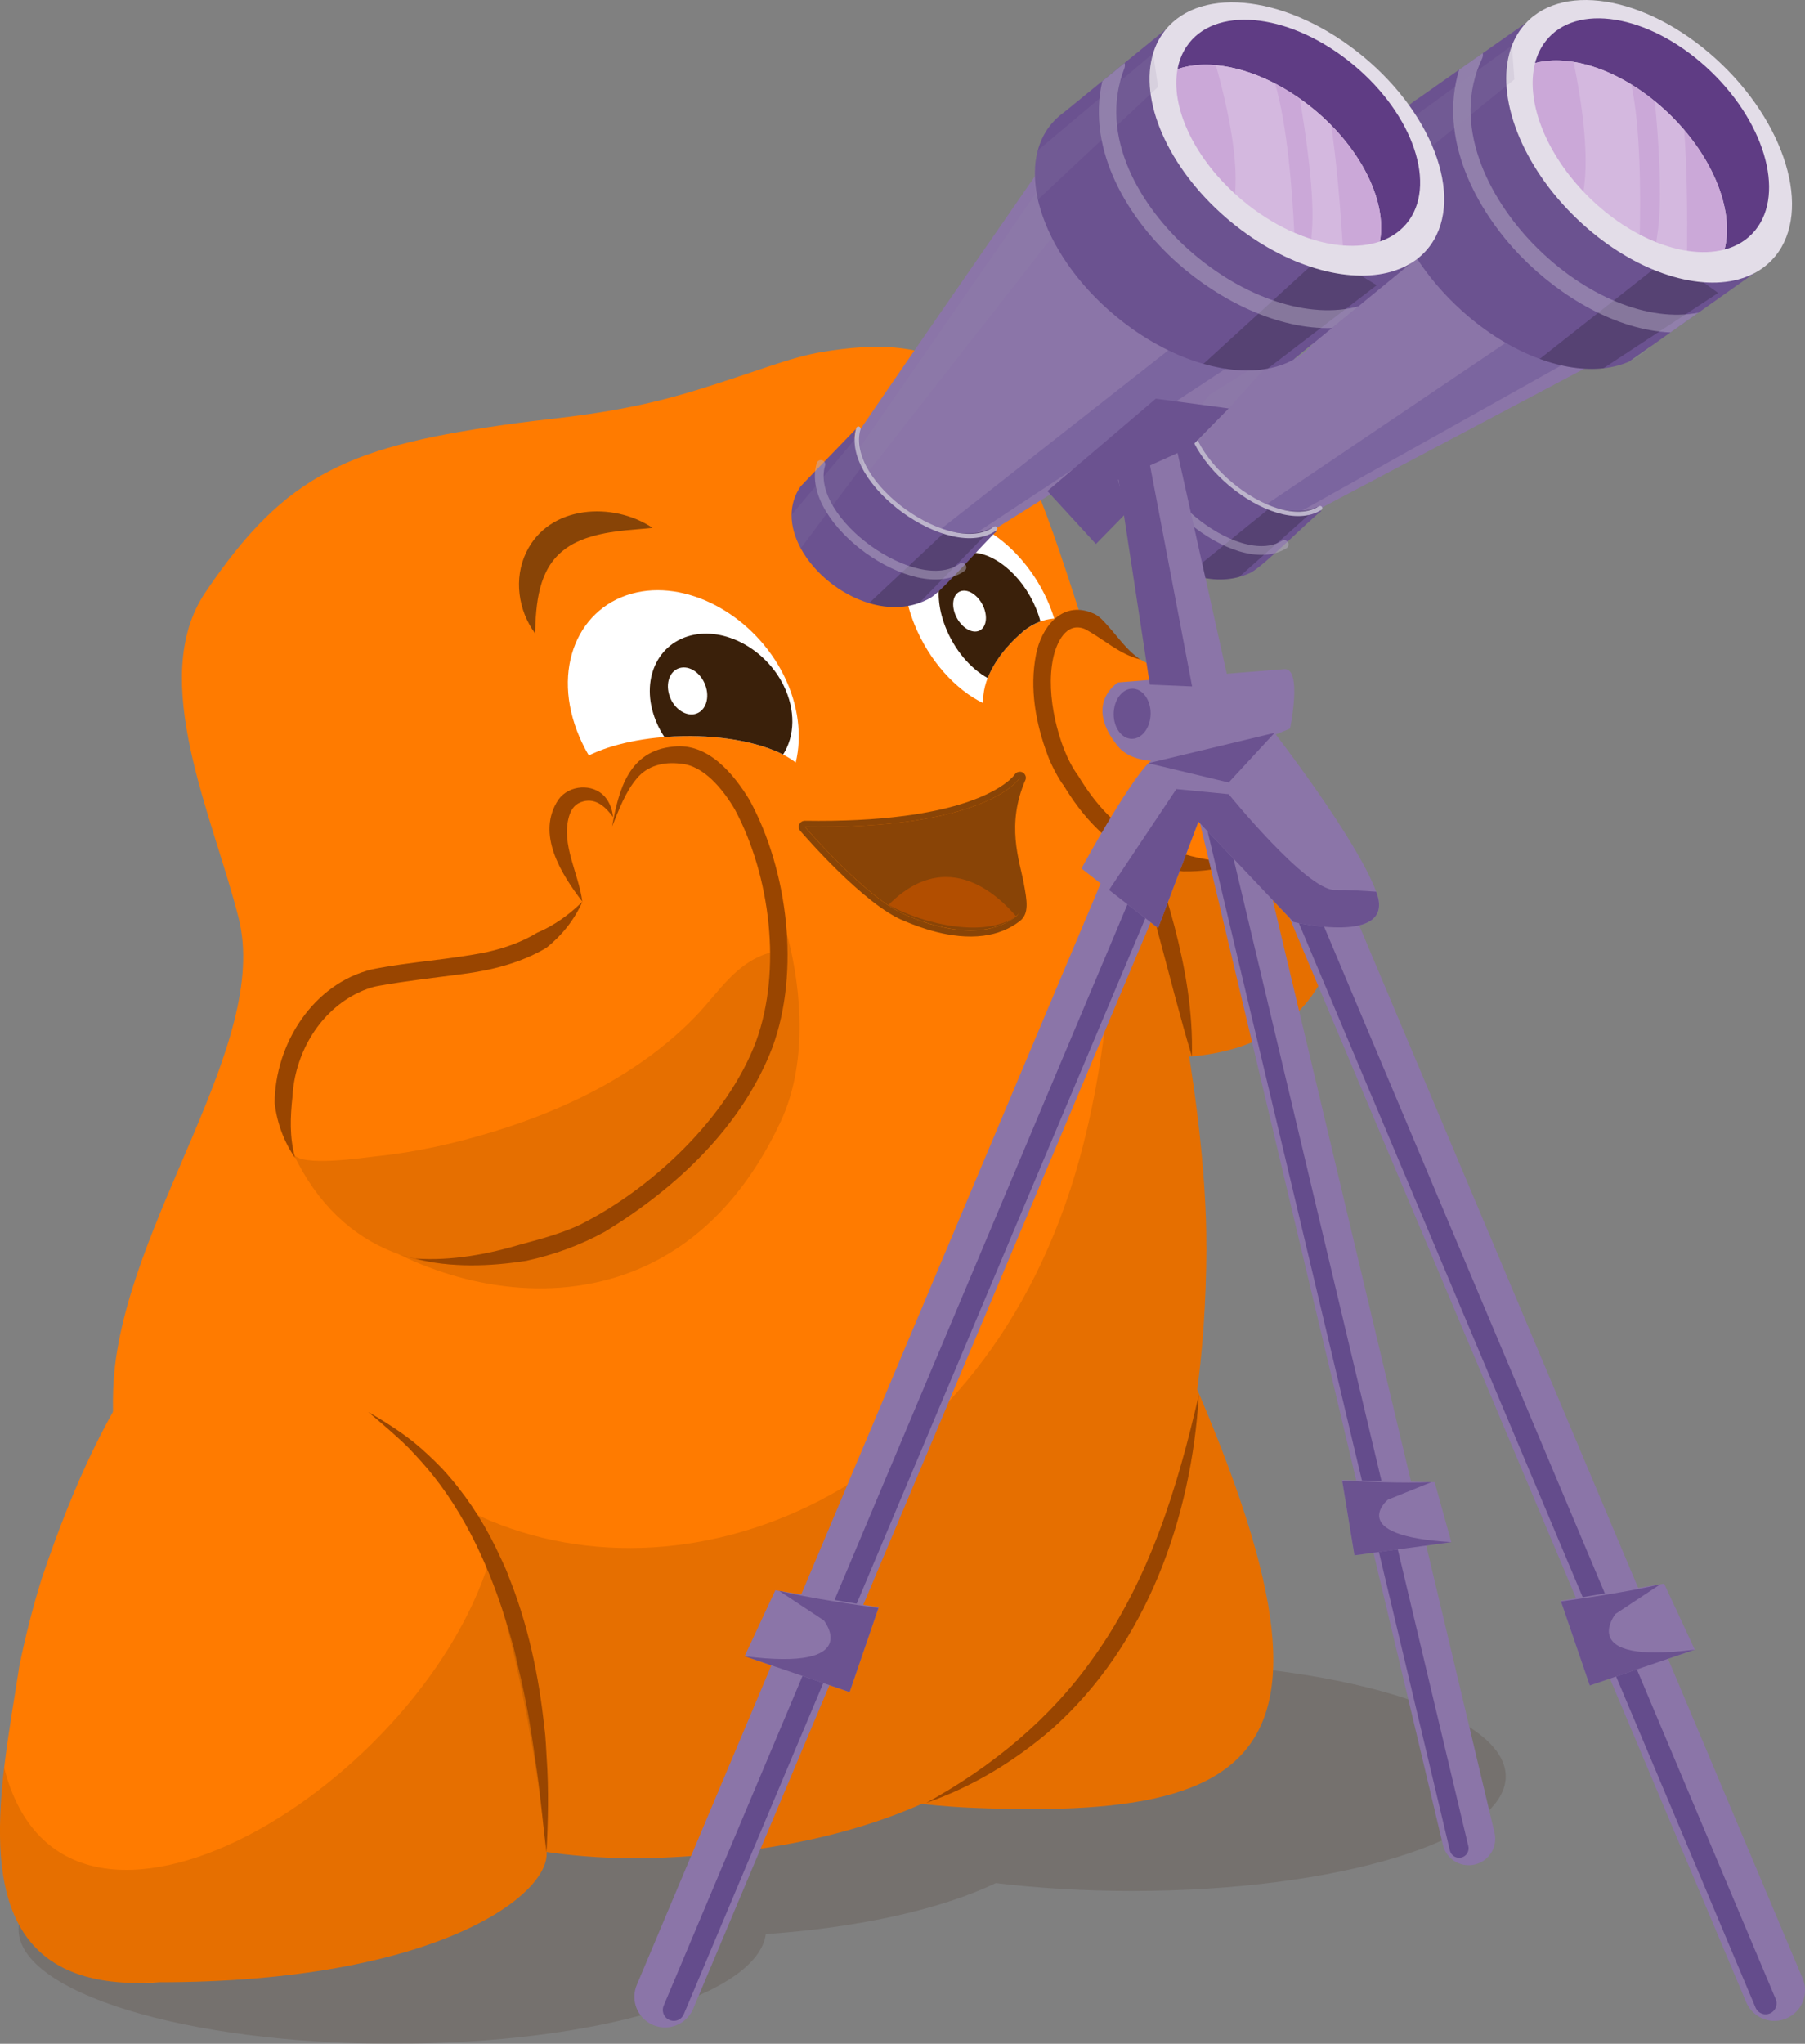 <?xml version="1.0" encoding="UTF-8"?>
<svg id="Layer_1" data-name="Layer 1" xmlns="http://www.w3.org/2000/svg" viewBox="0 0 412.68 467.1">
  <rect x="0" y="0" width="412.68" height="467.1" fill="#808080" stroke="none"/>
  <defs>
    <style>
      .cls-1 {
        stroke-width: 14px;
      }

      .cls-1, .cls-2, .cls-3, .cls-4, .cls-5, .cls-6 {
        fill: none;
        stroke-linecap: round;
        stroke-miterlimit: 10;
      }

      .cls-1, .cls-4 {
        stroke: #8b75a8;
      }

      .cls-7 {
        fill: #352078;
      }

      .cls-7, .cls-8 {
        opacity: .18;
      }

      .cls-7, .cls-8, .cls-9, .cls-10, .cls-11, .cls-12, .cls-13, .cls-14, .cls-15, .cls-16, .cls-17, .cls-18, .cls-19, .cls-20, .cls-21, .cls-22, .cls-23, .cls-24, .cls-25 {
        stroke-width: 0px;
      }

      .cls-8, .cls-23 {
        fill: #fff;
      }

      .cls-9 {
        opacity: .1;
      }

      .cls-2, .cls-6 {
        stroke: #bcb4cb;
      }

      .cls-10 {
        fill: #bcb4cb;
      }

      .cls-10, .cls-6 {
        opacity: .47;
      }

      .cls-11, .cls-12 {
        opacity: .15;
      }

      .cls-11, .cls-13, .cls-16 {
        fill: #3a200a;
      }

      .cls-12 {
        fill: #938ba8;
      }

      .cls-3 {
        stroke-width: 4.33px;
      }

      .cls-3, .cls-5 {
        stroke: #644c8c;
      }

      .cls-26, .cls-13 {
        opacity: .6;
      }

      .cls-4 {
        stroke-width: 12.12px;
      }

      .cls-5 {
        stroke-width: 5px;
      }

      .cls-14 {
        fill: #5f3c84;
      }

      .cls-15 {
        fill: #828686;
      }

      .cls-17 {
        fill: #cba8d8;
      }

      .cls-18 {
        fill: #b24e00;
      }

      .cls-19 {
        fill: #6b5290;
      }

      .cls-20 {
        fill: #8b75a8;
      }

      .cls-21 {
        fill: #ff7b00;
      }

      .cls-22 {
        fill: #994500;
      }

      .cls-24 {
        fill: #e3dde8;
      }

      .cls-6 {
        stroke-width: 2px;
      }

      .cls-25 {
        opacity: .2;
      }
    </style>
  </defs>
  <path id="shadow" class="cls-11" d="m258.78,379.81c-23.9,0-45.49,3.01-61,7.85-11.86-2.12-25.35-3.33-39.67-3.33-47.2,0-85.47,13.05-85.47,29.14,0,.6.07,1.19.17,1.78-39.11,2.4-68.57,12.98-68.57,25.67,0,14.46,38.27,26.18,85.47,26.18s83.48-11.13,85.38-25.07c21.6-1.48,40.23-5.75,52.59-11.65,9.64,1.15,20.12,1.8,31.1,1.8,47.2,0,85.47-11.72,85.47-26.18s-38.27-26.18-85.47-26.18Z"/>
  <path class="cls-21" d="m252.39,272.47c-4.07-8.04-26.85,9.52-45.08,34.8-18.23,25.28-38.65,76.92-36.36,86.24-.4,9.68,22.6,18.49,51.37,19.66,77.07,3.15,92.65-17.08,30.07-140.71Z"/>
  <path class="cls-9" d="m252.39,272.47c-4.07-8.04-26.85,9.52-45.08,34.8-18.23,25.28-38.65,76.92-36.36,86.24-.4,9.68,22.6,18.49,51.37,19.66,77.07,3.15,92.65-17.08,30.07-140.71Z"/>
  <g id="Arm">
    <path class="cls-21" d="m306.83,207.31c-.27,2.98-.74,5.71-1.39,8.21-5.01,19.32-20.42,24.81-32.95,25.91-8.87.79-16.3-.63-17.56-.89-.13-.03-.19-.04-.19-.04,1.38-29.73-5.23-51.83-9.7-63.1-2.17-5.47-3.83-8.39-3.83-8.39,1.75-8.73,5.65-12.6,10.13-13.96.14-.05.29-.09.43-.12,6.24-1.66,13.47,1.34,17.53,2.85,19.16,7.08,39.44,28.47,37.53,49.53Z"/>
    <path class="cls-9" d="m306.83,207.31c-.27,2.98-.74,5.71-1.39,8.21-5.01,19.32-20.42,24.81-32.95,25.91-8.87.79-16.3-.63-17.56-.89-.13-.03-.19-.04-.19-.04,1.38-29.73-5.23-51.83-9.7-63.1-2.17-5.47-3.83-8.39-3.83-8.39,1.75-8.73,5.65-12.6,10.13-13.96.14-.05.29-.09.43-.12,6.24-1.66,13.47,1.34,17.53,2.85,19.16,7.08,39.44,28.47,37.53,49.53Z"/>
  </g>
  <path class="cls-21" d="m275.82,285.01c-.42,100.34-49.32,136.38-124.16,139.55-56.12,2.37-97.86-26.4-115.92-62.92-.18-.35-.36-.71-.53-1.07-1.01-2.1-1.95-4.22-2.8-6.37-2.62-6.58-4.49-13.37-5.55-20.21-.96-6.19-1.27-12.43-.87-18.63,2.59-36.21,35.83-76.65,28.58-105.49-5.87-23.36-20.94-54.68-7.66-74.42,18.59-27.64,33.31-33.59,71.48-38.78,9.15-1.24,21.86-2.04,37.52-6.52,1.17-.34,2.36-.69,3.59-1.07,13.28-4.07,21-7.42,28.62-8.66,10.9-1.78,26.63-3.06,36.09,8.66,10.91,13.51,16.7,32.13,26,61.68,14.31,45.48,25.74,99.57,25.59,134.25Z"/>
  <path class="cls-9" d="m275.82,285.01c-.42,100.34-49.32,136.38-124.16,139.55-56.12,2.37-97.86-26.4-115.92-62.92,34.08,4.11,71.92-16.09,71.92-16.09,48.12,23.64,118.07-3.56,139.21-80.92,17.17-62.82-.96-127.57,3.35-113.87,14.31,45.48,25.74,99.57,25.59,134.25Z"/>
  <path class="cls-21" d="m36.3,453.04c-2.01.14-3.92.19-5.73.16C-.06,452.67-1.9,428.42.95,404.03c.93-7.96,2.35-15.92,3.44-23.09,1.35-6.73,3.08-13.47,5.08-19.96,30.93-92.2,70.18-82.18,98.19-15.43,10.76,27.92,15.48,59.89,17.29,77.64,1,9.8-25.18,29.85-88.65,29.85Z"/>
  <path class="cls-9" d="m36.3,453.04c-1.88,0-3.79.06-5.73.16C-.06,452.67-1.9,428.42.95,404.03c13.87,54.45,97.25,3.58,111.71-49.95,6.4,15.41,5.81,15.76,5.81,15.75,9.09,28.01,4.67,35.61,6.48,53.36,1,9.8-25.18,29.85-88.65,29.85Z"/>
  <path class="cls-22" d="m84.25,322.73c3.57,2.08,7.12,4.32,10.37,6.9,2.21,1.79,4.59,4.05,6.57,6.12,4.85,5.28,8.97,11.4,12.11,17.84.85,1.86,2.29,4.65,2.94,6.57,4.47,11.02,6.99,22.94,8.22,34.73.32,2.06.4,5.02.54,7.1.48,6.83.32,14.5-.05,21.29-.9-6.76-1.46-14.28-2.56-21.03-.94-6.93-2.12-13.88-3.78-20.67-.55-2.18-.97-4.62-1.66-6.77-3.7-13.29-9.17-26.46-17.74-37.35-1.67-2.12-3.9-4.58-5.76-6.52-2.85-2.83-6.14-5.58-9.21-8.2h0Z"/>
  <path class="cls-9" d="m171.34,197.8c1.92-7.12,19.39,32.34,7.14,58.55-25.25,54-79.81,40.74-102.54,20.14,8.06,1.34,91.23-63.28,95.4-78.7Z"/>
  <g id="Thumb">
    <path id="R_thumb" data-name="R thumb" class="cls-21" d="m133.73,213.69s-6.97-18.11-5.19-28.57c.76-4.48,6.41-5.91,9.12-2.26,2.33,3.14,4.5,8.77,4.5,18.82l-8.43,12Z"/>
    <path class="cls-22" d="m133.15,206.08c-4.86-6.35-10.69-15.55-5.46-23.36,2.46-3.37,7.84-3.72,10.58-.66,1.2,1.42,1.74,3.06,1.89,4.68-1.68-2.33-3.91-4.34-6.78-3.59-1.83.46-2.77,1.69-3.28,3.43-1.86,6.42,2.18,12.94,3.04,19.49h0Z"/>
  </g>
  <path class="cls-21" d="m174.4,239.56c-8.99,23.06-33.65,38.26-38.89,41.2-19.69,11.04-40.44,9.49-52.38,2.39-2.05-1.21-3.84-2.59-5.32-4.1-2.57-2.62-4.68-5.13-6.38-7.54-1.94-2.74-3.37-5.36-4.39-7.86-2.85-6.94-2.58-12.93-1.49-18.08,3.04-14.37,14.11-20.89,19.97-22.08,4.32-.88,13.17-1.99,19.27-2.76,12.92-1.62,27.41-5.89,33.19-25.08,2.61-8.68,4.03-15.56,7.66-19.49,2.09-2.3,4.96-3.59,9.25-3.66,2.92-.04,5.56,1.19,7.86,3.02,4.94,3.94,8.3,10.63,9.39,13.2.4.99.79,2.03,1.17,3.12,4.47,12.69,7.5,31.31,1.09,47.72Z"/>
  <path class="cls-9" d="m178.77,215.4c.21,1.17-1.19,1.91-2.34,2.21-8.15,2.17-11.96,9.06-17.42,14.7-12.51,12.91-29.3,21.19-46.33,26.37-8.59,2.62-17.55,4.65-26.49,5.57-3.01.31-17.63,2.6-19.15-.61,21.81,46.03,84.26,24.45,107.36-24.09,1.25-2.63,1.58-5.48,2.22-8.32,1.2-5.3,3.26-10.51,2.15-15.84Z"/>
  <path class="cls-22" d="m133.15,206.08c-1.8,4.1-4.69,7.73-8.25,10.55-5.82,3.46-12.5,5.13-19.14,5.99-6.15.8-13.07,1.6-19.08,2.68-1.86.3-3.82,1.07-5.49,1.94-8.56,4.48-13.8,13.86-14.32,23.38-.5,4.69-.72,9.08.59,14.01-2.49-3.59-4.14-7.94-4.67-12.56.07-13.46,8.82-27.3,22.33-30.54,8.62-1.73,17.72-2.18,26.29-3.96,4.05-.91,7.95-2.29,11.4-4.4,3.84-1.61,7.37-4.15,10.34-7.09h0Z"/>
  <path class="cls-22" d="m95,287.65c8.26.56,16.57-.99,24.44-3.35,4.42-1.16,8.84-2.4,13.01-4.31,16.56-8.25,33.88-24.55,40.42-42.02,5.92-16.28,3.26-37.8-4.87-52.99-2.7-4.58-7.13-10.09-12.45-10.45-3.7-.47-7.51.39-9.99,3.43-2.6,3.08-4.08,7.16-5.61,10.91,1.51-8.4,3.81-17.31,14.05-18.24,7.89-.9,13.78,6.27,17.43,12.31,8.71,16.11,11.54,38.99,5.18,56.41-7.01,18.2-21.88,32.06-38.16,42.07-5.63,3.13-11.85,5.38-18.13,6.74-8.38,1.29-17.11,1.64-25.33-.51h0Z"/>
  <path class="cls-22" d="m258.78,183.46c4.02,9.19,7.14,18.6,9.74,28.26,2.51,9.67,4.26,19.66,3.98,29.7-2.54-8.3-5.55-20.23-7.85-28.69-2.48-9.63-4.91-19.31-5.87-29.28h0Z"/>
  <path class="cls-21" d="m302.74,195.65c-.49,4.25-4.04,2.35-10.53,1.59-2.45-.3-5.32-.43-8.61,0-20.73,2.69-31.66-7.07-38.68-18.73-5.56-7.36-9.74-25.62-3.76-34.16,1.19-1.7,2.78-3.01,4.83-3.78,5.61,1.57,9.22,7.87,14.74,10.15,25.33,14.4,34.76,25.11,41.55,41.94.38.94.58,1.97.46,2.99Z"/>
  <path class="cls-22" d="m260.73,150.72c-4.75-1.11-8.53-4.77-12.73-6.97-4.24-1.71-6.46,3.15-7.22,6.7-.93,4.44-.55,9.31.44,13.95,1.02,4.53,2.64,9.29,5.36,13,1.93,3.2,4.14,6.21,6.72,8.81,3.18,3.24,6.96,5.77,11.18,7.36,2.55,1.04,5.22,1.28,7.86,2.09,3.58.92,7.37,1.36,11.26,1.59-4.16,1.27-8.68,2.01-13.17,1.91-7.52-.9-14.69-4.76-19.96-10.13-2.84-2.86-5.21-6.1-7.26-9.48-1.04-1.29-2.87-4.7-3.65-6.86-2.76-7.33-4.22-15.29-2.69-23.09,1.15-6.02,5.76-12.33,12.72-9.55,1.52.53,2.4,1.56,3.39,2.64,2.57,2.79,4.56,5.9,7.76,8.04h0Z"/>
  <path class="cls-22" d="m274.09,318.73c-1.65,28.28-12.04,57.3-33.62,76.47-8.45,7.3-18.22,13.23-28.68,16.84,14.96-8.24,28.24-19.09,38.07-33,12.86-17.84,19.37-39.02,24.24-60.31h0Z"/>
  <g id="face">
    <path class="cls-23" d="m134.62,172.66c5.19-2.58,12.97-4.29,21.7-4.42,11.19-.17,20.9,2.3,25.61,6.04,1.47-6.08.63-13.21-2.75-19.98-6.61-13.23-21.18-21.58-33.56-18.91-13.36,2.89-19.79,17.52-13.15,33.02.63,1.48,1.35,2.89,2.15,4.24Z"/>
    <path class="cls-23" d="m233.65,144.54c2.36-2.02,4.88-2.97,7.37-3.18-.41-1.36-.93-2.75-1.55-4.13-4.96-11.1-15.14-19.26-23.31-18.45-8.68.85-12.14,11.43-7.09,23.93,3.38,8.38,9.51,15,15.74,18-.32-4.81,2.67-10.88,8.83-16.17Z"/>
    <path class="cls-16" d="m151.89,168.45c1.44-.11,2.92-.18,4.43-.21,9.24-.14,17.47,1.53,22.72,4.21,2.71-4.21,2.9-10.17.1-15.82-4.11-8.3-13.42-13.36-21.2-11.39-8.16,2.07-11.8,11.11-7.66,20.28.46,1.03,1.01,1.99,1.61,2.91Z"/>
    <path class="cls-23" d="m152.95,158.64c-.82-2.98.47-5.68,2.83-6.05s4.82,1.65,5.65,4.52c.83,2.89-.33,5.64-2.66,6.11s-5-1.57-5.82-4.58Z"/>
    <path class="cls-13" d="m122.33,144.75c-3.86-5.22-4.92-12.54-2.01-18.53,5.18-10.81,19.82-11.64,28.87-5.58-2.07.24-4.02.34-5.93.54-5.03.49-10.77,1.58-14.48,4.62-5.69,4.47-6.24,12.11-6.45,18.95h0Z"/>
    <path class="cls-16" d="m233.65,144.54c1.37-1.17,2.79-1.99,4.23-2.5-.26-.98-.59-1.97-1-2.96-3.24-7.86-10.23-13.51-15.86-12.71-5.87.82-8.19,8.28-4.92,16.78,2.07,5.37,5.8,9.67,9.72,11.82,1.34-3.44,3.95-7.09,7.83-10.41Z"/>
    <path class="cls-23" d="m218.22,139.94c-.81-2.61.11-4.81,2.02-4.94,1.88-.13,4.05,1.81,4.86,4.34.82,2.55-.02,4.79-1.9,4.99s-4.16-1.77-4.98-4.4Z"/>
    <path class="cls-13" d="m230.92,117.03c-4.75-3.17-8.66-6.57-13.41-9.08-2.13-1.12-4.23-1.97-6.48-2.29-2.6-.41-5.08.07-7.78.92,2.73-6.9,11.45-7.72,17.31-4.39,5.6,3.08,9.62,8.51,10.36,14.84h0Z"/>
    <g>
      <g class="cls-26">
        <path class="cls-16" d="m232.32,209.42c-8.89,6.88-22.49.8-25.1-.25-8.98-3.6-23.2-20.21-23.2-20.21,42.11.63,49.14-11.2,49.14-11.2-4.99,18.82,2.85,28.79-.85,31.66Z"/>
        <path class="cls-16" d="m233.17,177.77c-8.65,16.03,2.85,28.79-.85,31.66-2.32,1.79-4.96,2.71-7.64,3.06-7.6.99-15.53-2.53-17.46-3.31-8.98-3.6-23.2-20.21-23.2-20.21,9.25.14,16.8-.32,22.96-1.13,21.89-2.87,26.18-10.07,26.18-10.07m-.18-1.38c-.4.05-.78.28-1.01.65-.09.13-4.6,6.72-25.18,9.42-6.64.87-14.3,1.25-22.76,1.12-.07,0-.14,0-.2.01-.47.06-.87.35-1.08.79-.23.49-.15,1.08.2,1.49.59.69,14.55,16.91,23.73,20.59.12.05.25.1.41.17,2.54,1.04,10.25,4.21,17.75,3.23,3.19-.42,5.99-1.54,8.31-3.34,2.2-1.7,1.66-4.63.91-8.69-.96-5.17-4.12-13.36.44-23.71.18-.67-.17-1.37-.81-1.64-.23-.1-.48-.13-.72-.1h0Zm.36,2.76h0s0,0,0,0h0Z"/>
      </g>
      <path class="cls-18" d="m232.32,209.42c-6.99,4.94-20.69,2.03-29.2-2.59,14.95-15.06,27.68,1,29.2,2.59Z"/>
    </g>
  </g>
  <g>
    <path class="cls-20" d="m267.98,97.43c.02-.57,54-67.51,54-67.51l41.32,53.77-73.71,39.01-21.62-25.27Z"/>
    <polygon class="cls-7" points="358.93 82.41 289.16 121.48 286.61 117.26 354.22 71.63 358.93 82.41"/>
    <polygon class="cls-12" points="321.79 48.26 272.99 102.07 269.72 98.65 319.18 37.2 321.79 48.26"/>
    <path class="cls-19" d="m404.47,60.03l-16.14,11.42-6.4,4.53-4.57,3.23-4.74,3.35c-.92.43-1.9.78-2.92,1.04-1,.26-2.04.46-3.11.57-4.41.49-9.41-.25-14.56-2.14-5.98-2.18-12.16-5.91-17.85-11.05-8.4-7.59-14.1-16.78-16.38-25.32,0,0,0-.01-.01-.02-1.3-4.87-1.49-9.53-.44-13.55.13-.5.28-1,.45-1.48.59-1.68,1.42-3.24,2.51-4.61.66-.84,1.4-1.58,2.19-2.25.02-.01.07-.06.13-.1.56-.46,1.15-.89,1.77-1.26.02,0,.04-.02.06-.04,2.02-1.42,5.39-3.79,9.15-6.42,1.74-1.23,3.57-2.51,5.39-3.78,7.61-5.33,14.98-10.49,14.98-10.49l50.49,58.37Z"/>
    <path class="cls-25" d="m392.82,66.95s-13.87,9.11-26.23,17.22c-4.41.49-9.41-.25-14.56-2.14l29.44-23.22,11.35,8.14Z"/>
    <path class="cls-24" d="m405.87,58.56c-2.18,2.66-5.08,4.41-8.48,5.31-9.83,2.61-23.73-1.96-35.52-12.62-13.2-11.93-19.72-27.82-16.82-38.89.58-2.25,1.56-4.31,2.96-6.09,8.3-10.59,28.11-7.45,44.19,7.08,16.09,14.54,22.18,34.81,13.68,45.21Z"/>
    <path class="cls-14" d="m401.3,52.64c-1.8,2.2-4.2,3.65-7.02,4.39,2.39-9.14-2.96-22.27-13.93-32.18-9.8-8.86-21.27-12.6-29.38-10.44.48-1.86,1.29-3.57,2.45-5.04,6.87-8.76,23.26-6.16,36.56,5.86,13.31,12.03,18.35,28.8,11.32,37.41Z"/>
    <path class="cls-17" d="m394.28,57.03c-2.57.68-5.47.77-8.55.29-2.27-.35-4.64-1.01-7.04-1.96-1.26-.5-2.53-1.08-3.79-1.74-3.4-1.78-6.8-4.13-10.01-7.03-1.01-.91-1.97-1.85-2.88-2.82-8.97-9.45-13.22-21.05-11.04-29.36,2.63-.7,5.62-.78,8.79-.26,4.21.68,8.74,2.42,13.19,5.14,1.82,1.11,3.63,2.39,5.39,3.84.68.54,1.35,1.12,2.01,1.72,1.71,1.54,3.27,3.16,4.7,4.83,7.75,9.07,11.25,19.63,9.23,27.35Z"/>
    <path class="cls-15" d="m377.36,79.21c-1.36,1.42-2.95,2.54-4.74,3.35l4.74-3.35Z"/>
    <path class="cls-19" d="m302.1,116.8c-2.8,2.08-13.34,12.76-16.26,14.13-.84.39-1.69.7-2.54.93h-.01c-3.78,1.04-7.74.62-11.44-.79-6.41-2.43-12.05-7.79-14.69-13.62-1.16-2.57-1.74-5.23-1.54-7.78.18-2.25.98-4.42,2.53-6.34,3.06-2.82,10.3-9.23,13.59-12.21-.3.8-.48,1.62-.55,2.46-.19,2.06.26,4.21,1.18,6.34,2.96,6.83,10.79,13.43,18.31,15.89,3.78,1.25,7.48,1.44,10.44.09l.05.05.93.85Z"/>
    <path class="cls-25" d="m301.17,115.95c-2.93,2.61-10.7,9.53-17.87,15.91h-.01c-3.78,1.04-7.74.62-11.44-.79l18.83-15.26c3.78,1.25,7.48,1.44,10.44.09l.05.05Z"/>
    <path class="cls-2" d="m301.83,116.13c-10.56,6.57-34.09-12.82-29.55-25.01"/>
    <path class="cls-6" d="m293.61,124.44c-10.89,6.78-35.15-13.22-30.47-25.79"/>
    <path class="cls-10" d="m388.33,71.45l-6.4,4.53c-12.27-.5-25.12-8.09-34.11-17.3-10.39-10.64-19.03-27.03-14.21-42.75,1.74-1.23,3.57-2.51,5.39-3.78.08.4.04.83-.15,1.23-7.14,15.11,1.43,31.87,11.82,42.52,11.62,11.89,26.41,17.83,37.66,15.55Z"/>
    <path class="cls-12" d="m346.23,18.16s-29.21,23.7-29.22,23.69c-1.3-4.87-.33-6.13.35-9.76.09-.51.28-1,.45-1.48l27.86-20.2.56,7.75Z"/>
    <path class="cls-12" d="m272.91,99.3s-.19.22-.54.62c-2.16,2.49-10.34,11.92-15.21,17.53-1.16-2.57-1.74-5.23-1.54-7.78l15.57-16.09.22-.23,1.5,5.95Z"/>
    <path class="cls-8" d="m374.9,53.62c-3.4-1.78-6.8-4.13-10.01-7.03-1.01-.91-1.97-1.85-2.88-2.82,1.58-9.13-.87-23.02-2.25-29.62,4.21.68,8.74,2.42,13.19,5.14,2.12,9.54,2.17,24.97,1.95,34.33Z"/>
    <path class="cls-8" d="m385.73,57.32c-2.27-.35-4.64-1.01-7.04-1.96.04-.5.11-1.02.2-1.56,1.34-8.04.24-22.62-.55-30.67.68.54,1.35,1.12,2.01,1.72,1.71,1.54,3.27,3.16,4.7,4.83.66,8.33.74,19.43.68,27.64Z"/>
  </g>
  <g>
    <path class="cls-20" d="m192.42,104.56c-.02-.57,49.01-71.22,49.01-71.22l45.08,50.66-70.71,44.21-23.38-23.66Z"/>
    <polygon class="cls-7" points="282.06 83.05 215.28 127.03 212.43 123.01 276.58 72.63 282.06 83.05"/>
    <polygon class="cls-12" points="242.55 51.66 197.76 108.84 194.25 105.66 239.16 40.81 242.55 51.66"/>
    <path class="cls-19" d="m325.87,57.45l-15.28,12.55-6.06,4.98-4.33,3.55-4.49,3.68c-.89.5-1.84.91-2.84,1.25-.98.33-2,.61-3.06.79-4.36.81-9.4.43-14.68-1.09-6.12-1.74-12.55-5.02-18.6-9.74-8.92-6.97-15.27-15.72-18.16-24.08,0,0,0,0-.01-.02-1.65-4.76-2.17-9.4-1.41-13.48.09-.51.21-1.02.34-1.51.47-1.72,1.18-3.33,2.17-4.78.6-.89,1.28-1.68,2.02-2.4.02-.01.07-.06.12-.11.53-.5,1.08-.97,1.67-1.38.02-.01.04-.02.06-.04,1.91-1.56,5.1-4.17,8.66-7.06,1.65-1.35,3.38-2.76,5.1-4.16,7.21-5.86,14.19-11.54,14.19-11.54l54.56,54.59Z"/>
    <path class="cls-25" d="m314.75,65.19s-13.18,10.08-24.92,19.06c-4.36.81-9.4.43-14.68-1.09l27.69-25.28,11.91,7.3Z"/>
    <path class="cls-24" d="m327.16,55.89c-1.98,2.81-4.75,4.77-8.08,5.9-9.61,3.31-23.8-.25-36.34-10.03-14.02-10.95-21.67-26.33-19.58-37.58.42-2.28,1.24-4.42,2.52-6.29,7.52-11.16,27.5-9.45,44.58,3.89,17.09,13.35,24.62,33.12,16.9,44.11Z"/>
    <path class="cls-14" d="m322.18,50.31c-1.64,2.32-3.93,3.94-6.69,4.88,1.73-9.29-4.55-22-16.21-31.09-10.41-8.13-22.12-11.04-30.05-8.3.34-1.89,1.03-3.65,2.08-5.2,6.22-9.23,22.76-7.82,36.89,3.22,14.14,11.04,20.37,27.41,13.98,36.5Z"/>
    <path class="cls-17" d="m315.49,55.19c-2.51.86-5.4,1.16-8.51.9-2.29-.19-4.7-.67-7.16-1.45-1.29-.41-2.6-.9-3.91-1.46-3.52-1.53-7.08-3.63-10.49-6.29-1.07-.83-2.1-1.7-3.08-2.61-9.63-8.78-14.7-20.04-13.12-28.49,2.57-.89,5.55-1.18,8.75-.89,4.25.38,8.89,1.79,13.53,4.18,1.9.98,3.79,2.12,5.65,3.44.72.49,1.43,1.02,2.13,1.57,1.82,1.41,3.49,2.92,5.04,4.48,8.38,8.49,12.63,18.77,11.17,26.62Z"/>
    <path class="cls-15" d="m300.21,78.53c-1.25,1.51-2.76,2.75-4.49,3.68l4.49-3.68Z"/>
    <path class="cls-19" d="m227.85,121.44c-2.64,2.28-12.39,13.69-15.2,15.26-.81.45-1.64.82-2.47,1.11h0c-3.7,1.31-7.68,1.18-11.47.04-6.57-1.96-12.58-6.9-15.63-12.53-1.34-2.48-2.11-5.09-2.1-7.65.02-2.26.66-4.48,2.07-6.51,2.85-3.03,9.61-9.95,12.68-13.16-.24.82-.36,1.65-.37,2.49-.04,2.07.56,4.18,1.63,6.24,3.44,6.6,11.73,12.62,19.41,14.53,3.86.97,7.56.9,10.42-.66l.05.05.99.78Z"/>
    <path class="cls-25" d="m226.86,120.65c-2.73,2.81-9.99,10.27-16.68,17.15h0c-3.7,1.31-7.68,1.18-11.47.04l17.68-16.57c3.86.97,7.56.9,10.42-.66l.05.05Z"/>
    <path class="cls-2" d="m227.53,120.79c-10.06,7.31-34.92-10.33-31.27-22.82"/>
    <path class="cls-6" d="m219.93,129.67c-10.38,7.54-36.01-10.66-32.25-23.53"/>
    <path class="cls-10" d="m310.6,70l-6.06,4.98c-12.27.38-25.64-6.26-35.27-14.8-11.13-9.87-20.92-25.59-17.25-41.62,1.65-1.35,3.38-2.76,5.1-4.16.11.39.1.82-.06,1.24-6.03,15.58,3.72,31.68,14.85,41.56,12.45,11.02,27.62,15.88,38.68,12.8Z"/>
    <path class="cls-12" d="m264.76,19.88s-27.43,25.74-27.44,25.73c-1.65-4.76-.77-6.09-.35-9.76.06-.51.21-1.02.34-1.51l26.34-22.15,1.12,7.69Z"/>
    <path class="cls-12" d="m197.48,106.08s-.17.23-.49.66c-1.98,2.64-9.46,12.63-13.91,18.58-1.34-2.48-2.11-5.09-2.1-7.65l14.37-17.17.2-.25,1.92,5.83Z"/>
    <path class="cls-8" d="m295.92,53.18c-3.52-1.53-7.08-3.63-10.49-6.29-1.07-.83-2.1-1.7-3.08-2.61.92-9.22-2.52-22.9-4.37-29.38,4.25.38,8.89,1.79,13.53,4.18,2.8,9.36,3.96,24.75,4.41,34.1Z"/>
    <path class="cls-8" d="m306.99,56.1c-2.29-.19-4.7-.67-7.16-1.45,0-.5.04-1.03.09-1.57.76-8.12-1.39-22.58-2.75-30.55.72.49,1.43,1.02,2.13,1.57,1.82,1.41,3.49,2.92,5.04,4.48,1.26,8.26,2.14,19.33,2.67,27.52Z"/>
  </g>
  <polygon class="cls-19" points="239.47 112.23 250.56 124.33 280.92 93.35 264.25 91.12 239.47 112.23"/>
  <polyline class="cls-20" points="268.95 161.35 267.98 157.61 255.62 109.67 269.23 103.54 280.92 155.97"/>
  <path class="cls-20" d="m293.61,152.93l-37.99,3.04s-8,4.81-.04,14.58c7.96,9.76,39.37-4.04,39.37-4.04,0,0,2.89-13.92-1.34-13.58Z"/>
  <polygon class="cls-19" points="262.31 103.12 272.55 156.88 262.89 156.47 255.59 108.68 262.31 103.12"/>
  <path class="cls-19" d="m263.07,163.04c0,3.17-1.89,5.78-4.23,5.82s-4.22-2.49-4.22-5.65,1.89-5.77,4.22-5.82,4.23,2.48,4.23,5.65Z"/>
  <g>
    <line class="cls-1" x1="268.95" y1="178.84" x2="152.04" y2="456.37"/>
    <line class="cls-5" x1="270.95" y1="181.84" x2="154.04" y2="459.37"/>
    <polygon class="cls-20" points="200.89 367.36 200.84 367.5 194.25 386.71 170.25 378.52 177.26 363.44 178.11 363.58 178.12 363.58 200.89 367.36"/>
    <path class="cls-19" d="m200.84,367.5l-6.59,19.21-24-8.19c27.43,3.51,18.12-8.16,18.12-8.16l-10.25-6.78c6.96,1.67,17.68,3.23,22.72,3.92Z"/>
  </g>
  <g>
    <line class="cls-1" x1="288.77" y1="177.34" x2="405.68" y2="454.87"/>
    <line class="cls-5" x1="286.77" y1="180.34" x2="403.68" y2="457.87"/>
    <polygon class="cls-20" points="356.84 365.86 356.89 366 363.48 385.21 387.48 377.02 380.47 361.94 379.62 362.08 379.61 362.08 356.84 365.86"/>
    <path class="cls-19" d="m356.89,366l6.59,19.21,24-8.19c-27.43,3.51-18.12-8.16-18.12-8.16l10.25-6.78c-6.96,1.67-17.68,3.23-22.72,3.92Z"/>
  </g>
  <g>
    <line class="cls-4" x1="276.33" y1="170.25" x2="335.79" y2="420.24"/>
    <line class="cls-3" x1="274.14" y1="172.44" x2="333.6" y2="422.43"/>
    <polygon class="cls-20" points="306.84 338.26 306.87 338.39 309.67 355.45 331.81 352.44 328.01 338.76 327.25 338.74 327.24 338.74 306.84 338.26"/>
    <path class="cls-19" d="m306.87,338.39l2.81,17.07,22.14-3.01c-24.41-1.44-14.53-9.68-14.53-9.68l9.96-4.02c-6.31.28-15.88-.12-20.38-.35Z"/>
  </g>
  <path class="cls-20" d="m295.73,210.71l-21.74-22.93-9.22,24.32-11.21-8.7h0s-6.31-4.91-6.31-4.91c0,0,10.32-18.96,15.3-24.06,5.44-5.57,28.85-6.93,28.85-6.93,0,0,18.71,24.12,23.24,36.3.04.11.08.22.12.33,4.3,12.08-19.03,6.58-19.03,6.58Z"/>
  <path class="cls-19" d="m295.73,210.71l-21.74-22.93-9.22,24.32-11.21-8.7h0s15.39-23.06,15.39-23.06l11.97,1.17s17.76,21.92,24.24,21.89c3.15-.02,6.69.19,9.48.4.04.11.08.22.12.33,4.3,12.08-19.03,6.58-19.03,6.58Z"/>
  <polygon class="cls-19" points="262.55 174.43 280.92 178.84 291.4 167.5 262.55 174.43"/>
</svg>